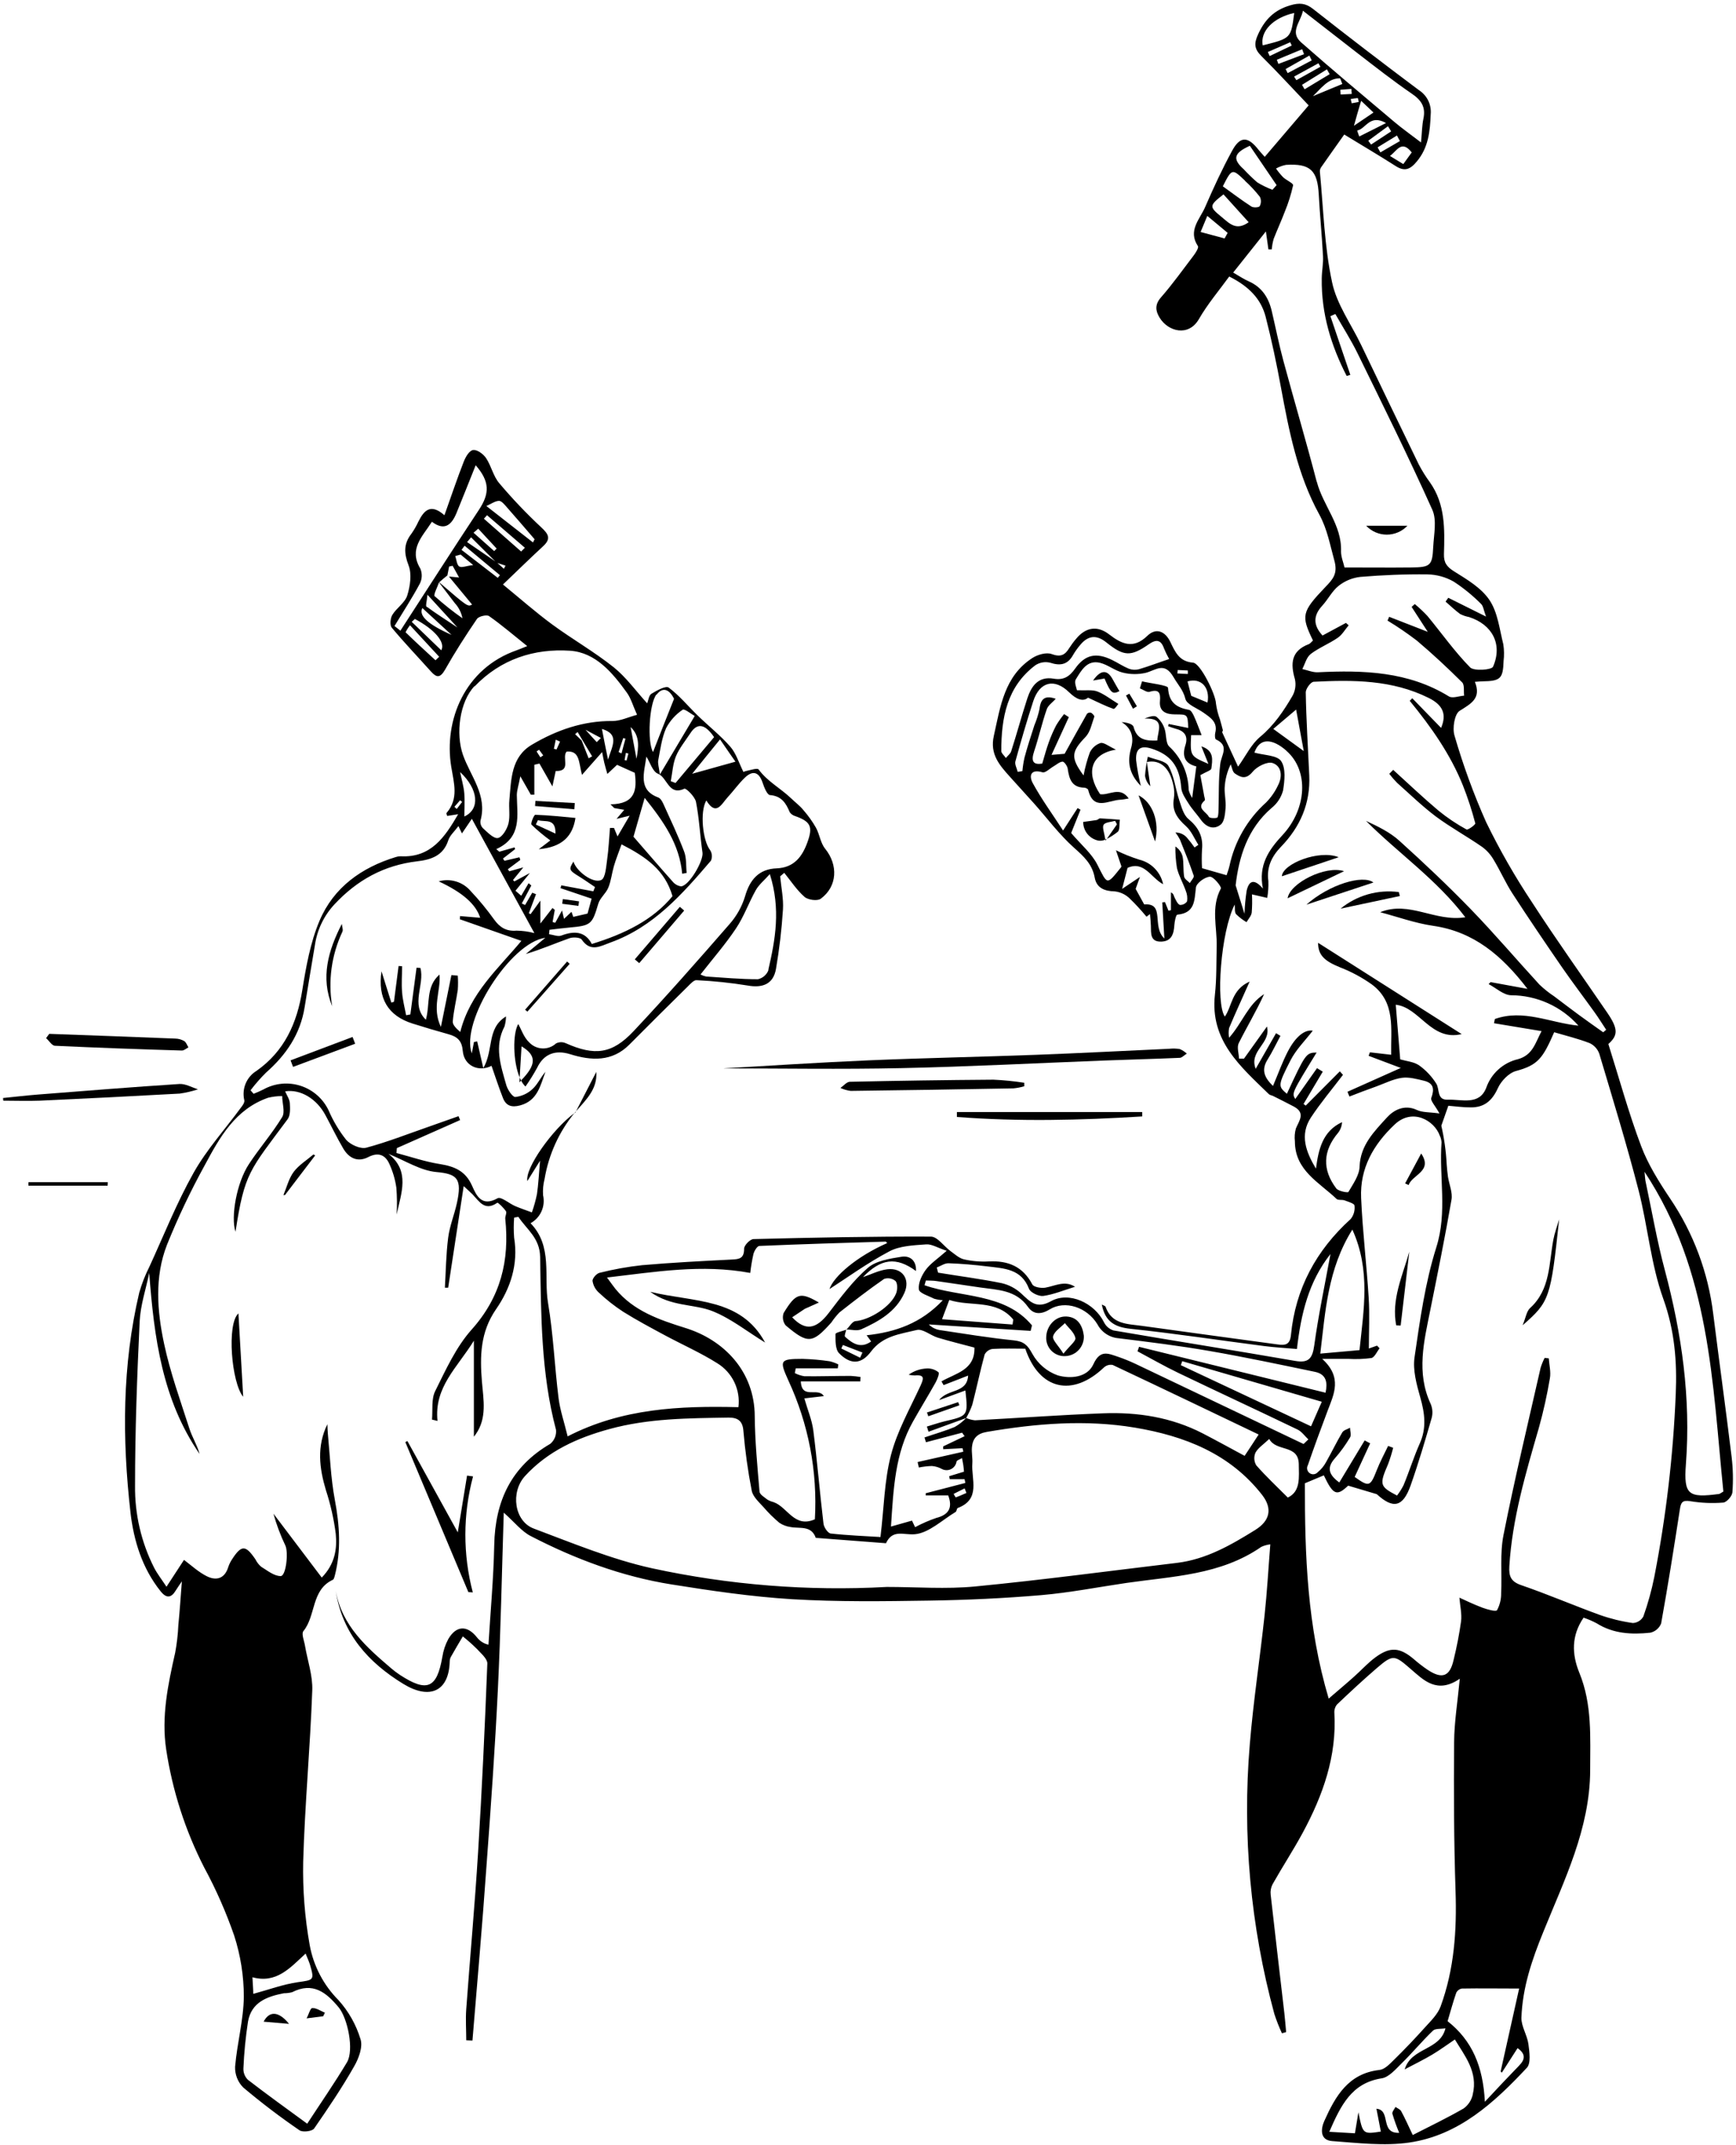 <svg width="336" height="415" viewBox="0 0 336 415" fill="none" xmlns="http://www.w3.org/2000/svg">
<path d="M100.539 209.412L100.864 209.073C100.769 208.89 100.681 208.707 100.593 208.504C100.58 208.822 100.559 209.093 100.539 209.412Z" fill="black"/>
<path d="M335.154 281.909C334.029 272.663 332.748 263.437 331.589 254.198C330.616 246.211 327.758 238.569 323.251 231.903C321.102 228.69 318.981 225.321 317.632 221.735C315.225 215.35 313.415 208.741 311.294 202.003C313.171 200.335 313.232 199.095 311.09 195.956C306.237 188.852 301.221 181.85 296.55 174.631C293.229 169.639 290.246 164.431 287.623 159.04C285.213 153.619 283.174 148.041 281.522 142.344C281.074 140.914 281.522 138.155 282.505 137.538C284.749 136.128 286.741 135.118 285.46 131.925C286.213 131.878 286.579 131.83 286.952 131.83C290.429 131.769 290.904 131.315 291.019 127.865C291.144 126.803 291.125 125.729 290.965 124.672C290.232 121.757 289.893 118.51 288.3 116.124C286.708 113.738 283.949 112.131 281.454 110.566C280.017 109.671 279.42 108.857 279.475 107.176C279.617 102.377 279.746 97.551 276.763 93.334C275.95 92.225 275.223 91.056 274.587 89.837C270.852 82.17 267.171 74.476 263.47 66.789C261.525 62.722 258.725 58.892 257.824 54.628C256.326 47.667 256.143 40.407 255.465 33.255C255.438 32.952 255.515 32.649 255.682 32.394C257.193 30.225 258.732 28.07 260.176 26.029C263.667 28.165 266.955 30.096 270.134 32.13C271.849 33.228 272.92 32.808 274.201 31.269C276.485 28.558 276.777 25.426 276.912 22.091C276.993 21.191 276.828 20.286 276.434 19.473C276.04 18.66 275.432 17.969 274.675 17.475C267.743 12.296 260.888 7.04 254.109 1.707C252.692 0.603 251.492 0.501 249.723 1.03C246.68 1.931 244.89 3.68 243.555 6.527C242.68 8.384 242.728 9.449 244.144 10.852C247.222 13.902 250.144 17.095 253.289 20.389L244.788 30.347C244.192 29.669 243.867 29.351 243.589 28.991C241.555 26.368 240.037 26.28 238.477 29.168C236.546 32.699 234.858 36.373 233.251 40.068C232.234 42.427 229.862 44.603 231.855 47.619C232.051 47.911 231.448 48.88 231.048 49.409C228.981 52.12 226.981 54.94 224.703 57.543C223.476 58.94 223.646 60.166 224.439 61.461C226.086 64.173 230.045 65.203 232.038 61.753C233.746 58.79 236.003 56.14 237.915 53.503C241.724 55.408 244.083 57.848 244.971 61.319C246.124 65.806 247.08 70.362 247.92 74.924C249.486 83.404 251.133 91.87 255.329 99.516C256.909 102.397 257.41 105.407 258.258 108.444C258.969 110.979 257.993 112.057 256.549 113.555C251.906 118.409 251.804 119.134 254.123 123.926C253.851 124.164 253.614 124.523 253.282 124.645C249.893 125.953 249.744 128.387 250.632 131.424C250.874 132.527 250.7 133.681 250.144 134.664C248.442 137.572 246.585 140.337 243.894 142.574C242.172 144.005 241.128 146.248 239.63 148.336C238.606 146.14 237.596 143.93 236.559 141.707C236.512 141.605 236.708 141.408 236.681 141.28C236.512 140.568 236.302 139.87 236.112 139.165C235.742 138.178 235.485 137.152 235.346 136.108C235.305 134.399 232.343 128.319 230.899 128.21C228.188 127.994 227.442 126.109 226.506 124.184C225.496 122.11 223.748 121.411 222.08 123.011C219.369 125.648 217.118 124.638 214.664 122.74C212.393 120.991 210.143 121.35 208.285 123.594C207.791 124.172 207.338 124.783 206.93 125.424C206.096 126.78 205.242 127.173 203.54 126.55C202.517 126.17 200.829 126.658 199.812 127.316C194.389 130.82 193.623 136.697 192.356 142.371C191.549 145.937 193.461 148.058 195.487 150.316C197.04 152.037 198.606 153.746 200.151 155.474C202.7 158.341 205.018 161.466 207.865 164.015C209.756 165.703 211.397 167.181 211.878 169.804C212.251 171.838 213.796 172.427 215.796 172.475C216.83 172.601 217.797 173.049 218.562 173.756C219.743 174.896 220.859 176.103 221.904 177.369L222.582 176.861C222.643 177.62 222.731 178.372 222.751 179.125C222.792 180.589 222.582 182.263 224.785 182.189C226.764 182.114 227.184 180.691 227.293 179.01C227.34 178.291 227.605 176.976 227.869 176.976C231.306 176.657 231.17 174.231 231.468 171.723C231.57 170.875 233.163 169.689 234.18 169.635C234.858 169.58 236.478 171.58 236.295 171.919C234.329 175.586 235.583 179.376 235.488 183.124C235.407 186.256 235.488 189.394 235.142 192.492C234.166 201.365 240.125 206.382 245.588 211.703C245.785 211.893 246.137 211.927 246.402 212.055C247.757 212.733 249.113 213.411 250.469 214.13C252.713 215.357 251.445 216.841 250.815 218.346C250.589 219.157 250.525 220.005 250.625 220.841C250.625 226.46 255.316 228.758 258.685 231.971C259.003 232.269 259.742 232.08 260.237 232.256C260.915 232.513 262.121 232.852 262.162 233.252C262.221 233.715 262.186 234.184 262.059 234.632C261.932 235.081 261.716 235.499 261.423 235.862C254.746 241.915 250.733 249.324 249.859 258.313C249.669 260.279 248.666 260.313 247.283 260.13C238.525 258.946 229.769 257.748 221.016 256.537C218.243 256.15 215.173 256.272 213.979 252.836C213.918 252.666 213.586 252.598 213.254 252.409C213.891 255.703 215.742 256.781 218.819 257.106C227.455 258.015 236.051 259.33 244.666 260.441C246.741 260.712 248.842 260.821 251.018 261.011C251.811 254.158 253.289 247.982 257.512 242.634C256.414 248.66 255.173 254.456 254.373 260.306C254.021 262.834 253.309 263.763 250.706 263.322C238.979 261.289 227.239 259.438 215.518 257.425C215.116 257.296 214.744 257.088 214.425 256.812C214.106 256.536 213.846 256.198 213.661 255.818C211.817 252.11 206.943 249.826 203.439 251.751C200.592 253.351 199.372 251.846 197.643 250.26C196.581 249.285 195.285 248.6 193.881 248.274C189.814 247.447 185.672 246.918 181.564 246.24C181.476 245.908 181.395 245.562 181.313 245.244C182.079 244.952 182.845 244.396 183.598 244.423C186.113 244.512 188.621 244.728 191.115 245.033C194.321 245.427 197.677 245.474 199.155 249.351C199.439 250.097 201.053 250.863 201.927 250.748C203.961 250.456 205.913 249.636 208.069 248.972C206.082 247.691 204.225 248.809 202.313 249.148C201.507 249.284 200.083 249.04 199.805 248.518C197.968 245.033 195.108 243.881 191.366 244.071C189.762 244.159 188.154 244.024 186.587 243.671C185.638 243.454 184.797 242.668 183.957 242.058C182.676 241.115 181.435 239.272 180.174 239.265C168.732 239.217 157.29 239.455 145.854 239.746C145.176 239.746 144.01 240.973 144.024 241.603C144.024 243.515 143.088 243.637 141.618 243.705C135.829 243.996 130.04 244.295 124.264 244.796C121.49 245.099 118.741 245.593 116.035 246.274C115.472 246.403 114.679 247.311 114.679 247.806C114.799 248.67 115.216 249.466 115.859 250.056C117.325 251.443 118.913 252.695 120.604 253.798C123.22 255.439 125.959 256.889 128.684 258.36C132.073 260.177 135.625 261.75 138.852 263.783C140.271 264.66 141.409 265.926 142.13 267.43C142.851 268.935 143.125 270.614 142.919 272.27C131.538 271.992 120.421 272.494 109.866 277.917C109.188 275.11 108.402 272.853 108.111 270.542C107.345 264.441 107.101 258.204 106.077 252.131C105.196 246.959 107.033 241.156 102.688 236.675C103.627 236.158 104.371 235.349 104.808 234.37C105.245 233.391 105.35 232.297 105.108 231.253C105.04 230.19 105.14 229.124 105.406 228.094C106.187 223.43 108.168 219.05 111.154 215.384C106.857 218.59 101.583 226.047 102.071 228.514L104.525 224.582C104.288 227.294 104.206 229.171 103.928 231.049C103.681 232.247 103.353 233.427 102.945 234.581C101.861 234.174 100.763 233.815 99.705 233.361C98.539 232.859 96.994 231.49 96.316 231.842C93.238 233.578 92.215 231.347 91.367 229.429C90.113 226.575 87.978 225.68 85.111 225.226C82.243 224.772 79.518 223.823 76.732 223.091L76.814 222.142L89.056 216.719L88.744 215.967C86.826 216.645 84.914 217.322 82.989 218C78.969 219.397 74.99 220.969 70.889 222.067C69.764 222.359 67.839 221.491 66.998 220.535C65.623 218.802 64.483 216.894 63.609 214.862C63.079 213.737 62.323 212.732 61.388 211.911C60.454 211.09 59.361 210.47 58.177 210.088C56.993 209.707 55.743 209.573 54.505 209.694C53.267 209.816 52.068 210.19 50.98 210.795C50.362 211.106 49.729 211.387 49.082 211.635L48.492 210.957C49.401 209.761 50.391 208.628 51.455 207.568C55.359 204.138 58.132 200.111 58.965 194.858C59.603 190.872 60.274 186.886 60.945 182.9C61.365 179.955 62.673 177.207 64.694 175.024C69.1 170.279 74.319 167.411 80.752 166.652C83.416 166.34 85.802 165.588 86.765 162.585C87.063 161.643 87.951 160.89 88.731 159.833C89.002 160.416 89.185 160.795 89.408 161.256L91.327 158.43L103.427 180.542C102.298 180.241 101.137 180.082 99.969 180.067C97.983 180.23 96.736 179.443 95.618 177.891C94.242 175.971 92.738 174.146 91.117 172.427C90.374 171.547 89.394 170.899 88.292 170.562C87.191 170.225 86.015 170.214 84.907 170.529C89.591 172.705 92.12 174.99 92.94 177.579L89.036 177.247C89.036 177.45 89.036 177.661 89.002 177.864L100.912 182.046C96.506 187.361 90.961 192.14 89.083 199.671C88.344 199.027 87.578 198.315 87.632 197.637C87.795 195.604 88.31 193.57 88.602 191.536C88.666 190.616 88.666 189.692 88.602 188.771L87.368 188.669L85.334 198.695C83.545 194.966 85.334 191.787 85.07 188.567C82.359 190.906 83.274 194.282 82.426 197.305C79.396 194.37 82.237 190.526 81.369 187.286L80.623 187.239L79.424 196.282L78.603 196.437C78.332 194.953 77.925 193.475 77.824 191.97C77.681 190.31 77.824 188.628 77.824 186.954L77.146 186.907L76.251 193.834L75.743 193.99C75.133 192.052 74.529 190.12 73.838 187.93C73.065 193.19 75.126 196.553 79.85 198.044C82.173 198.776 84.51 199.47 86.86 200.125C88.547 200.593 89.415 201.406 89.571 203.358C89.815 206.212 92.649 207.5 95.136 206.226C95.862 208.3 96.54 210.401 97.346 212.449C97.943 213.967 99.02 214.319 100.668 213.879C104.057 212.971 104.572 210.022 105.575 207.385C104.654 208.429 104.071 209.785 103.081 210.7C102.165 211.566 100.992 212.111 99.739 212.252C99.183 212.252 98.248 210.856 97.99 209.947C96.933 206.219 95.611 202.491 97.644 198.613C97.83 197.981 97.928 197.327 97.936 196.668C94.167 198.946 95.584 203.169 93.543 206.66C93.028 204.409 92.689 202.952 92.357 201.494L91.734 201.616C91.598 202.342 91.456 203.06 91.313 203.819C89.083 197.651 98.77 182.372 105.548 181.45L101.766 184.588C104.762 183.687 107.46 182.514 110.226 181.531C110.903 181.287 112.259 181.355 112.591 181.796C114.3 184.304 116.218 183.056 118.15 182.365C126.494 179.369 132.087 172.97 137.605 166.523C137.746 166.197 137.806 165.841 137.777 165.486C137.749 165.132 137.634 164.789 137.442 164.49C136.025 162.693 135.408 157.081 136.71 154.878C138.621 158.003 139.645 155.555 140.831 154.268C142.017 152.98 142.946 151.644 144.146 150.485C145.732 148.953 146.925 149.394 147.61 151.468C147.901 152.349 148.484 153.793 149.02 153.834C151.243 154.01 152.118 155.372 152.843 157.135C153.096 157.508 153.473 157.78 153.907 157.901C156.883 158.958 157.371 159.934 156.293 162.917C155.283 165.744 153.69 167.886 150.301 168.015C146.912 168.143 145.122 170.184 144.2 173.438C143.6 175.401 142.59 177.214 141.238 178.759C135.137 185.768 128.989 192.75 122.624 199.522C118.441 203.975 115.079 204.328 109.473 201.833C109.18 201.705 108.862 201.644 108.542 201.653C108.222 201.662 107.908 201.742 107.623 201.887C106.903 202.547 105.952 202.896 104.976 202.856C104.001 202.817 103.081 202.393 102.417 201.677C101.373 200.701 100.871 199.122 100.308 198.132C99.21 199.983 99.278 205.372 100.58 208.483C100.715 206.266 100.824 204.477 100.946 202.457C103.874 204.213 103.847 205.989 100.851 209.052C101.065 209.49 101.354 209.887 101.705 210.225C102.527 209.061 103.28 207.85 103.962 206.599C105.25 203.887 107.521 203.087 110.361 203.975C114.428 205.243 118.496 205.487 121.851 202.077C125.615 198.29 129.402 194.524 133.212 190.777C133.68 190.316 134.303 189.611 134.819 189.652C138.123 189.811 141.416 190.155 144.681 190.682C147.61 191.218 149.677 190.398 150.186 187.49C150.843 183.675 151.296 179.829 151.541 175.966C151.67 173.851 151.196 171.695 150.999 169.56L151.792 168.882C153.073 170.462 154.205 172.211 155.71 173.532C156.388 174.129 158.198 174.373 158.849 173.898C162.103 171.506 162.238 167.344 159.703 164.212C158.801 163.1 158.632 161.426 157.927 160.145C157.234 158.938 156.424 157.802 155.507 156.755C154.829 155.908 153.894 155.223 153.094 154.444C151.06 152.505 148.532 151.204 146.83 148.879C146.6 148.56 145.292 148.994 144.498 149.156C144.287 149.199 144.083 149.267 143.888 149.36C142.987 147.55 142.465 145.754 141.353 144.479C139.448 142.303 137.137 140.48 135.056 138.46C133.171 136.636 131.497 134.569 129.423 133.037C128.88 132.63 127.111 133.599 126.081 134.237C125.579 134.542 125.491 135.518 125.261 136.087C123.078 133.694 121.193 131.044 118.78 129.105C115.011 126.102 110.775 123.682 106.884 120.828C103.657 118.456 100.647 115.792 97.346 113.094C100.058 110.498 102.566 108.051 105.128 105.678C106.721 104.207 106.138 103.326 104.748 102.025C101.87 99.339 99.154 96.484 96.614 93.477C95.469 92.121 95.082 90.148 94.079 88.637C93.557 87.857 92.377 86.99 91.598 87.071C90.818 87.152 90.12 88.427 89.775 89.281C88.48 92.595 87.341 95.971 86.019 99.693C83.308 97.307 82.047 98.811 80.983 100.913C80.604 101.739 80.15 102.529 79.627 103.272C78.095 105.238 78.183 107.061 79.085 109.413C79.728 111.094 79.39 113.406 78.82 115.223C78.373 116.633 76.753 117.629 75.933 118.978C75.546 119.615 75.424 120.964 75.831 121.452C78.257 124.367 80.888 127.106 83.416 129.932C84.528 131.173 85.206 131.179 86.128 129.593C88.046 126.204 90.134 122.95 92.317 119.751C92.669 119.242 94.208 118.883 94.662 119.208C97.123 120.937 99.407 122.903 102.044 125.011C101.068 125.397 100.532 125.628 100.01 125.818C89.951 129.315 85.877 139.375 87.334 148.336C87.856 151.57 88.826 154.512 86.419 157.311C86.365 157.372 86.473 157.582 86.548 157.874L88.676 157.542C86.127 161.921 83.436 165.995 77.539 165.676C77.233 165.673 76.928 165.721 76.638 165.818C69.947 167.852 64.572 171.716 61.846 178.149C60.064 182.358 59.237 187.049 58.505 191.604C57.481 197.997 55.054 203.386 49.652 207.195C48.706 207.772 47.968 208.634 47.543 209.657C47.118 210.68 47.028 211.812 47.286 212.889C47.374 213.309 46.954 213.913 46.608 214.34C43.544 218.515 40.006 222.42 37.484 226.894C34.217 232.703 31.729 238.953 28.943 245.033C28.118 246.658 27.45 248.358 26.95 250.111C23.635 264.176 23.635 278.412 25.255 292.647C25.879 298.07 27.506 303.404 31.065 307.865C32.21 309.309 33.139 309.22 34.054 307.682C34.312 307.255 34.603 306.855 35.2 305.967C34.956 309.166 34.779 311.783 34.522 314.393C34.442 316.189 34.238 317.979 33.912 319.748C32.508 325.943 31.2 332.173 32.17 338.531C33.377 346.481 35.861 354.183 39.524 361.341C41.813 365.567 43.753 369.972 45.327 374.512C46.56 378.325 47.189 382.307 47.191 386.314C47.144 390.835 45.889 395.336 45.503 399.871C45.475 400.613 45.6 401.352 45.869 402.043C46.139 402.735 46.547 403.364 47.069 403.891C50.561 406.835 54.199 409.602 57.969 412.181C58.579 412.601 60.409 412.385 60.796 411.842C63.507 407.924 66.219 403.918 68.564 399.776C69.439 398.258 70.259 396.034 69.778 394.557C68.928 391.752 67.469 389.169 65.507 386.992C62.618 384.089 60.677 380.378 59.942 376.349C58.991 371.026 58.569 365.622 58.681 360.216C58.999 349.153 60.037 338.118 60.437 327.062C60.545 324.194 59.515 321.286 59.026 318.399C58.871 317.45 58.301 316.108 58.721 315.599C61.175 312.596 60.206 307.627 64.416 305.668C64.626 305.574 64.721 305.153 64.802 304.862C66.056 299.968 65.737 295.121 64.802 290.172C64.016 285.949 63.86 281.604 63.446 277.293C63.385 276.724 63.392 276.141 63.365 275.564C61.27 279.855 61.806 284.065 63.08 288.329C63.981 291.077 64.619 293.905 64.985 296.775C65.27 299.676 64.829 302.625 62.273 305.235L52.926 292.877C53.508 294.988 54.278 297.043 55.224 299.019C55.861 300.34 55.373 304.963 54.315 304.95C53.041 304.95 51.746 303.872 50.533 303.133C50.074 302.731 49.699 302.243 49.428 301.696C47.503 298.876 46.717 298.89 44.839 301.818C44.553 302.269 44.325 302.754 44.161 303.262C43.449 305.499 41.809 305.879 40.006 304.97C38.426 304.177 37.098 302.937 35.613 301.818C34.583 303.411 33.525 305.024 32.224 307.011C31.282 305.58 30.434 304.509 29.824 303.323C27.337 298.407 26.072 292.963 26.137 287.454C26.137 276.859 26.53 266.264 27.031 255.69C27.18 252.537 28.238 249.433 28.882 246.308C29.824 258.801 31.397 270.833 38.63 281.326C38.175 279.625 37.193 278.086 36.657 276.412C34.908 270.989 32.949 265.566 31.763 260.008C30.407 253.663 29.885 247.067 32.319 240.851C34.44 235.593 36.873 230.466 39.606 225.497C42.514 220.075 45.537 214.611 51.902 212.394C52.791 212.184 53.7 212.075 54.614 212.069C54.614 213.425 55.217 215.167 54.614 216.136C52.688 219.309 50.208 222.135 48.174 225.247C45.801 228.853 44.636 235.415 45.578 238.336C47.34 226.874 48.289 226.501 55.671 216.55C56.22 215.804 56.159 214.475 56.098 213.438C56.044 212.679 55.522 211.947 55.19 211.161C58.159 210.7 61.291 212.591 62.992 215.777C64.151 217.919 65.202 220.122 66.436 222.223C67.54 224.108 69.255 224.935 71.296 223.871C73.14 222.922 74.489 223.396 75.288 225.05C75.998 226.551 76.478 228.151 76.712 229.795C76.852 231.525 76.87 233.262 76.766 234.994C77.654 230.853 79.424 226.562 75.18 223.254C78.495 224.609 81.403 226.494 84.453 226.772C88.473 227.138 89.49 228.006 88.419 232.839C87.924 235.062 87.029 237.224 86.744 239.468C86.331 242.668 86.297 245.921 86.107 249.155H86.744C87.727 242.722 88.703 236.275 89.747 229.497C90.54 230.242 91.042 230.663 91.503 231.137C92.784 232.493 93.848 234.398 96.248 232.717C96.384 232.622 97.489 233.693 97.929 234.364C98.139 234.676 97.739 235.333 97.794 235.821C98.641 243.888 96.919 250.965 91.279 257.262C88.256 260.651 86.284 265.03 84.23 269.159C83.457 270.711 83.782 272.819 83.613 274.67L84.677 274.927C83.999 268.386 88.493 264.637 91.72 259.404V277.964C91.618 278.093 91.862 277.829 92.066 277.53C94.289 274.371 93.57 270.84 93.279 267.362C92.872 262.421 92.947 257.771 95.99 253.344C98.79 249.311 100.356 244.627 99.509 239.475C99.407 238.182 99.407 236.884 99.509 235.591L100.329 235.442C101.949 237.896 104.484 239.509 104.545 243.23C104.735 254.429 104.694 265.674 107.616 276.649C107.668 277.158 107.594 277.671 107.4 278.144C107.206 278.617 106.898 279.035 106.504 279.361C98.953 283.76 95.828 290.43 95.658 298.951C95.523 305.384 94.933 311.83 94.54 318.229C93.66 318.03 92.877 317.532 92.323 316.819C90.439 314.433 88.31 314.487 86.772 317.124C86.193 318.198 85.803 319.363 85.619 320.568C84.562 326.669 82.677 327.496 77.437 324.093C76.863 323.717 76.313 323.305 75.79 322.859C70.957 318.738 66.192 314.569 64.985 307.844C66.266 316.094 71.296 321.68 78.075 325.821C83.165 328.926 86.887 327.279 87.043 321.476C87.042 321.169 87.117 320.867 87.26 320.595C88.012 319.239 88.798 317.945 89.578 316.623C90.526 317.374 91.431 318.177 92.289 319.029C93.076 319.89 94.323 320.934 94.323 321.849C93.848 334.051 93.286 346.218 92.533 358.386C91.91 368.506 90.981 378.6 90.242 388.714C90.093 390.747 90.242 392.781 90.242 394.767L91.442 394.821C92.364 383.582 93.367 372.35 94.153 361.111C94.994 349.702 95.814 338.287 96.363 326.865C96.912 315.626 97.129 304.374 97.502 292.674C99.631 294.572 100.952 296.287 102.688 297.188C111.303 301.649 120.36 305.031 129.958 306.563C137.699 307.797 145.495 308.949 153.311 309.424C162.123 309.953 170.996 309.831 179.829 309.695C187.055 309.586 194.288 309.254 201.52 308.637C207.045 308.163 212.515 307.085 218.013 306.278C226.988 304.977 236.254 304.76 244.124 299.296C244.676 299.044 245.264 298.88 245.866 298.808C245.487 303.553 245.236 308.102 244.748 312.61C243.853 320.92 242.579 329.19 241.894 337.514C240.427 355.034 242.033 372.675 246.639 389.642C247.055 390.927 247.549 392.186 248.117 393.411L248.93 393.181C248.815 391.94 248.72 390.7 248.578 389.466C247.696 381.833 246.788 374.207 245.934 366.574C245.855 365.889 245.983 365.195 246.3 364.582C248.212 361.192 250.327 357.972 252.164 354.57C256.048 347.364 258.752 339.812 258.264 331.427C258.22 330.831 258.407 330.241 258.786 329.78C261.328 327.367 263.891 324.981 266.548 322.696C269.632 320.046 269.937 320.242 273.008 322.9C275.536 325.082 278.133 327.835 282.539 324.811C282.118 329.272 281.474 333.169 281.441 337.074C281.366 346.679 281.4 356.291 281.718 365.89C281.976 373.529 281.468 381.006 278.831 388.205C278.275 389.73 276.933 391.025 275.801 392.272C273.844 394.455 271.81 396.581 269.7 398.651C268.927 399.41 267.971 400.407 266.988 400.508C260.955 401.186 258.461 405.606 256.332 410.344C255.655 411.822 255.377 414.093 257.851 414.269C262.826 414.628 267.931 415.265 272.798 414.547C282.342 413.144 289.209 406.833 295.52 400.088C296.34 399.214 296.021 397.038 295.825 395.519C295.594 393.784 294.435 392.096 294.469 390.415C294.666 384.592 296.503 379.19 298.712 373.78C302.78 363.721 307.715 353.871 307.776 342.565C307.776 336.145 308.189 329.773 305.674 323.645C304.203 320.046 304.129 316.44 306.501 312.996C307.37 313.288 308.213 313.651 309.023 314.081C312.249 316.114 315.801 316.291 319.421 315.904C319.888 315.799 320.322 315.581 320.685 315.271C321.049 314.96 321.332 314.566 321.509 314.121C322.831 306.773 324.004 299.405 325.136 292.03C325.339 290.708 325.61 290.206 327.169 290.464C329.27 290.809 331.405 290.898 333.528 290.728C334.205 290.674 335.243 289.474 335.304 288.742C335.476 286.465 335.426 284.177 335.154 281.909V281.909ZM148.742 187.686C148.576 188.128 148.303 188.521 147.948 188.832C147.594 189.143 147.168 189.362 146.708 189.469C143.319 189.469 139.991 189.164 136.642 188.94C136.274 188.851 135.917 188.721 135.578 188.554C137.95 185.51 140.404 182.711 142.451 179.64C143.99 177.342 144.925 174.651 146.288 172.224C146.864 171.194 147.854 170.394 148.999 169.126C151.141 175.878 150.064 181.789 148.708 187.652L148.742 187.686ZM97.522 110.05L96.275 108.932L97.834 109.44C97.739 109.644 97.638 109.854 97.522 110.05ZM100.864 106.709L93.659 100.364L94.262 99.686L101.59 105.983L100.864 106.709ZM95.651 106.627L91.652 103.075C91.957 102.818 92.262 102.56 92.561 102.296L96.126 106.139L95.651 106.627ZM95.862 108.627L90.405 104.885L91.178 103.963L95.862 108.627ZM98.044 98.079C99.875 100.147 101.664 102.248 103.467 104.336C103.366 104.539 103.264 104.75 103.155 104.953L94.133 97.903C95.103 97.483 95.828 96.927 96.58 96.913C97.055 96.9 97.624 97.605 98.051 98.079H98.044ZM76.353 121.127C78.108 118.232 79.817 115.629 81.274 112.891C81.493 112.444 81.613 111.956 81.626 111.458C81.639 110.961 81.544 110.467 81.349 110.01C79.051 106.2 81.796 103.801 83.592 100.954C86.053 102.797 87.395 101.55 88.337 99.306C89.598 96.229 90.818 93.138 92.066 90.02C94.777 93.131 94.818 95.442 92.703 98.635C87.626 106.302 82.67 114.057 77.498 122.028L76.353 121.127ZM84.29 127.756C82.345 125.96 80.386 124.177 78.495 122.333C78.735 121.853 79.023 121.399 79.356 120.978L85.002 127.078L84.29 127.756ZM85.402 125.818L79.688 120.313L80.298 119.764C84.04 121.73 86.25 124.252 85.423 125.784L85.402 125.818ZM81.742 117.643L87.395 122.842C82.684 120.74 80.996 119.086 81.762 117.609L81.742 117.643ZM82.569 117.432C82.325 117.256 82.623 116.327 82.731 115.067C84.962 117.507 86.67 119.378 88.541 121.411C86.473 120.022 84.474 118.781 82.609 117.398L82.569 117.432ZM84.141 115.399C83.83 115.107 84.657 113.636 84.968 112.687L88.019 116.687C88.779 117.506 89.294 118.524 89.503 119.622C87.64 118.315 85.856 116.898 84.162 115.378L84.141 115.399ZM84.989 112.687C85.511 112.213 86.046 111.752 86.588 111.332C86.704 110.755 86.812 110.179 86.927 109.61L87.605 109.474L88.859 111.738L86.894 111.555L91.374 116.978C90.52 117.412 90.513 117.412 85.009 112.667L84.989 112.687ZM88.893 109.623C88.398 109.271 88.358 108.268 88.114 107.59L89.151 107.298L91.591 109.332C90.29 109.474 89.341 109.908 88.914 109.603L88.893 109.623ZM96.35 111.813L89.327 106.39L89.924 105.59L96.763 111.291C96.621 111.447 96.485 111.623 96.343 111.793L96.35 111.813ZM89.869 157.982C89.869 156.532 89.985 155.04 89.869 153.576C89.754 152.112 89.327 150.763 89.049 149.38C92.601 152.688 92.967 156.572 89.869 157.982ZM104.593 178.664V174.251L102.695 176.874L102.356 176.705C102.817 175.478 103.278 174.244 103.745 173.017L103.02 172.726L101.63 175.105L100.993 174.814L102.837 171.329L102.308 170.889L100.885 173.315L99.766 172.346L102.559 168.916L99.556 170.543L99.292 170.272C99.841 169.594 100.383 168.916 101.285 167.825L98.573 168.584L98.288 168.191L100.702 166.388L100.539 165.873L97.644 166.55L97.346 166.123L99.685 164.307L99.603 163.954L96.641 164.795L96.052 164.293C101.081 162.015 100.078 157.792 100.031 153.854C100.031 152.919 100.376 151.983 100.708 150.2C101.657 151.868 102.2 152.817 102.742 153.766H103.42V147.97L104.41 147.74C105.121 149.001 105.84 150.261 106.918 152.153C107.229 150.675 107.406 149.855 107.555 149.184C110.7 149.251 108.653 146.581 109.67 145.421C112.225 145.218 111.988 147.421 112.639 149.929C114.103 148.268 115.201 147.021 116.537 145.516C116.679 146.228 116.794 146.872 116.95 147.55C117.106 148.228 117.35 149.014 117.553 149.746L119.431 147.984L122.861 149.529C123.302 152.756 123.037 155.569 118.157 155.63L118.889 156.349L120.821 156.694L119.329 158.443L121.865 157.826C121.112 159.107 120.339 160.443 119.519 161.839C119.309 161.331 119.079 160.761 118.841 160.199H118.062C117.885 162.232 117.804 164.266 117.513 166.3C117.309 167.696 117.201 169.872 116.374 170.265C114.754 171.024 111.486 168.503 110.998 166.7C110.043 168.225 110.124 168.381 112.103 169.601C113.147 170.245 114.137 170.957 115.16 171.634C115.045 171.912 114.944 172.183 114.835 172.455L108.639 171.302L108.484 171.845L114.503 173.878L113.717 176.766L110.958 177.403C110.998 177.505 110.836 177.064 110.612 176.427L109.161 177.783C109.053 177.322 108.951 176.908 108.782 176.163C108.246 177.139 107.853 177.844 107.46 178.549L106.952 178.393C107.094 177.613 107.229 176.827 107.379 176.047L106.931 175.688C106.294 176.501 105.657 177.335 104.593 178.684V178.664ZM103.854 145.394L104.335 145.062C104.606 145.428 104.877 145.787 105.142 146.153L104.586 146.533L103.854 145.394ZM107.202 144.886C107.318 144.296 107.44 143.706 107.568 143.123L108.395 143.496L107.718 145.008L107.202 144.886ZM114.605 146.343L113.927 146.723L112.571 143.266L111.31 142.052L111.798 141.639L112.693 143.144L114.605 146.343ZM113.351 141.212L116.299 142.785L115.499 143.591C114.923 142.981 114.347 142.337 113.351 141.232V141.212ZM116.503 141.036C119.946 142.08 118.536 144.228 117.682 146.974C117.181 144.56 116.848 142.866 116.503 141.036ZM120.312 145.781L119.729 145.516L120.624 142.805L121.058 142.927C120.787 143.842 120.57 144.805 120.292 145.781H120.312ZM121.153 145.693L121.627 145.794C121.505 146.255 121.39 146.716 121.275 147.15L120.882 147.069C120.956 146.608 121.044 146.14 121.132 145.672L121.153 145.693ZM114.557 182.67C113.283 180.216 111.202 180.047 108.653 181.016C107.975 181.274 107.074 180.86 106.267 180.758L106.348 179.904C107.623 179.755 108.89 179.579 110.165 179.47C114.428 179.091 114.611 178.854 115.798 174.854C116.13 173.729 117.282 172.868 117.736 171.75C118.272 170.455 118.414 169.004 118.801 167.649C119.187 166.293 119.79 164.815 120.299 163.371C125.044 165.805 128.677 168.313 130.162 173.397C126.393 178 120.875 180.704 114.537 182.65L114.557 182.67ZM142.35 147.374L133.971 149.712C135.829 147.421 137.361 145.496 139.36 143.062C140.668 144.954 141.584 146.309 142.329 147.353L142.35 147.374ZM138.208 142.629L130.751 151.495L129.829 151.149C130.141 149.536 130.216 147.821 130.826 146.33C131.436 144.838 132.636 143.354 133.598 141.897C134.947 139.788 136.445 140.059 138.194 142.595L138.208 142.629ZM134.446 138.561L127.721 149.848C127.545 148.451 127.281 147.733 127.403 147.089C127.803 145.001 128.081 142.818 128.914 140.907C129.669 139.456 130.779 138.22 132.141 137.314C132.487 137.09 133.829 138.189 134.425 138.507L134.446 138.561ZM127.071 134.413C128.291 132.82 129.565 133.383 130.46 135.213C128.908 139.11 127.606 142.378 126.393 145.503C125.254 143.605 125.633 136.202 127.05 134.359L127.071 134.413ZM125.125 146.425C125.844 147.563 126.332 149.312 127.335 149.699C129.185 150.41 129.368 154.03 132.453 152.607C132.785 152.451 134.486 154.132 134.703 155.135C135.34 158.369 135.49 161.697 135.964 164.971C136.195 166.55 133.395 171.37 131.829 171.499C131.171 171.407 130.574 171.064 130.162 170.543C127.687 167.777 125.274 164.957 122.61 161.893C123.119 160.124 123.871 157.501 124.773 154.383C128.487 158.992 131.511 163.364 132.039 169.059L132.9 168.896C132.751 167.499 132.9 166.001 132.399 164.734C131.212 161.609 129.768 158.579 128.386 155.528C128.175 155.061 127.83 154.451 127.403 154.301C123.397 152.81 124.705 149.509 125.105 146.37L125.125 146.425ZM123.207 146.892C122.82 144.818 122.434 142.751 122.054 140.676C123.905 142.391 123.593 144.635 123.186 146.838L123.207 146.892ZM91.869 132.8C96.926 127.526 103.393 125.452 110.321 125.906C115.289 126.238 118.55 130.163 121.343 134.04C122.115 135.118 122.488 136.494 123.302 138.304C121.607 138.751 120.068 139.51 118.557 139.504C112.856 139.456 107.711 141.273 102.966 144.079C98.898 146.465 98.953 150.797 98.587 154.803C98.444 156.321 98.77 157.921 98.404 159.365C98.132 160.45 97.204 161.988 96.37 162.144C95.536 162.3 94.337 161.026 93.462 160.239C93.278 160.046 93.14 159.813 93.06 159.558C92.98 159.303 92.96 159.033 93.001 158.769C94.357 153.861 91.062 150.187 89.612 146.079C88.161 141.971 88.954 135.775 91.849 132.745L91.869 132.8ZM88.398 156.525L87.951 156.105L89.049 154.844L89.449 155.156L88.398 156.525ZM59.149 377.983C59.569 379.034 59.826 379.576 59.996 380.139C60.884 383.162 60.714 383.094 57.63 383.528C54.77 383.948 51.997 384.978 49.021 385.785C49.021 385.107 48.933 384.036 48.859 382.572C53.461 383.819 56.085 380.837 59.149 377.983ZM54.953 385.663C55.485 385.663 56.016 385.597 56.532 385.467C60.545 383.433 63.128 385.467 65.561 388.415C67.29 390.517 68.571 396.658 67.154 399.031C64.754 403.044 62.077 406.894 59.46 410.907C55.393 407.931 51.645 405.24 47.984 402.413C47.696 402.131 47.469 401.791 47.319 401.417C47.169 401.042 47.097 400.641 47.11 400.237C47.238 397.2 47.535 394.172 47.998 391.167C48.655 387.398 51.678 386.294 54.953 385.663ZM254.109 18.607C255.702 17.108 257.051 15.116 259.383 15.156C259.525 15.522 259.668 15.888 259.803 16.248L254.109 18.607ZM259.478 18.288L259.417 17.373L261.566 17.203C261.566 17.522 261.606 17.881 261.627 18.18L259.478 18.288ZM261.45 19.156C261.898 19.068 262.351 19.007 262.806 18.973C262.887 19.22 262.944 19.474 262.975 19.732L261.62 19.983C261.566 19.698 261.491 19.434 261.423 19.156H261.45ZM263.484 19.542L265.836 21.772L262.054 24.335C262.555 22.504 262.921 21.264 263.436 19.542H263.484ZM262.725 25.243C264.372 24.911 265.111 22.03 268.263 23.806C266.121 24.884 264.609 25.65 263.084 26.409C262.921 26.022 262.799 25.629 262.677 25.243H262.725ZM264.86 27.202L268.642 24.423L269.259 25.419L265.375 27.968C265.158 27.71 264.989 27.453 264.813 27.202H264.86ZM266.636 28.51L270.378 26.219L270.947 27.297L267.171 29.486L266.636 28.51ZM271.605 31.75L269.022 30.171C270.378 29.215 271.252 26.978 273.238 29.493L271.605 31.75ZM252.177 2.074C255.865 4.934 259.24 7.578 262.643 10.208C266.155 12.919 269.612 15.631 273.259 18.132C275.116 19.4 275.97 20.715 275.502 22.959C275.224 24.26 275.224 25.629 275.035 27.561C273.001 26.009 271.367 24.85 269.835 23.555C263.796 18.464 257.722 13.387 251.804 8.174C249.547 6.141 251.777 4.236 252.177 2.074ZM250.496 2.501C249.866 7.415 249.866 7.415 244.395 8.778C243.887 6.059 246.395 3.429 250.496 2.507V2.501ZM245.392 10.059L249.716 8.174C249.811 8.384 249.913 8.595 250.008 8.811L245.744 10.845L245.392 10.059ZM247.127 11.564L252.028 9.53L252.394 10.486L247.432 12.37L247.127 11.564ZM248.828 13.36L253.431 10.75C253.571 11.062 253.72 11.374 253.879 11.686L249.228 14.146L248.828 13.36ZM250.469 14.817L255.18 12.242L255.566 12.919L250.91 15.515L250.469 14.817ZM252.503 17.278L252.001 16.417L256.82 13.421L257.356 14.35L252.503 17.278ZM241.907 28.205L247.086 35.818L246.28 36.719C245.258 36.337 244.275 35.858 243.345 35.289C242.43 34.496 241.559 33.654 240.735 32.767C238.518 30.774 238.762 29.635 241.907 28.205ZM240.965 34.984C242.014 35.937 242.98 36.978 243.853 38.095C243.988 38.377 244.055 38.686 244.048 38.998C244.041 39.31 243.96 39.617 243.812 39.892C243.663 40.156 242.592 40.217 242.199 39.959C240.328 38.746 238.552 37.397 236.674 36.048C238.45 32.577 238.464 32.577 240.986 34.97L240.965 34.984ZM237.02 46.135L232.377 44.887C232.844 43.776 233.149 43.03 233.671 41.776L237.61 45.057L237.02 46.135ZM236.485 42.02C234.004 39.986 233.976 39.824 236.803 37.607L241.677 42.996C239.277 44.731 237.956 43.233 236.485 42.02ZM254.841 93.192C252.808 85.39 250.516 77.662 248.415 69.88C247.541 66.66 246.897 63.373 246.131 60.126C245.521 57.57 244.219 55.55 241.697 54.438C240.674 53.984 239.725 53.334 238.681 52.737L245.012 44.779C245.202 46.135 245.351 47.206 245.5 48.25H246.144C246.204 47.562 246.329 46.881 246.517 46.216C247.195 44.474 247.981 42.773 248.645 41.024C249.34 39.351 249.887 37.62 250.279 35.852C250.354 35.465 248.923 34.862 248.327 34.272C247.833 33.754 247.379 33.199 246.971 32.611C247.575 32.271 248.229 32.031 248.91 31.899C253.614 31.615 255.011 32.957 255.248 37.722C255.465 41.674 255.858 45.62 256.068 49.571C256.143 50.995 255.838 52.439 255.824 53.869C255.722 60.648 257.614 66.83 260.644 72.741L261.355 72.531L257.498 61.176L258.454 60.756C259.891 63.291 261.471 65.752 262.752 68.362C267.673 78.408 272.642 88.433 277.224 98.635C278.126 100.669 277.522 103.38 277.4 105.78C277.224 109.461 276.878 109.752 273.11 109.8C268.92 109.847 264.718 109.8 260.23 109.8C260.02 108.857 259.552 107.766 259.552 106.709C259.756 101.584 256.061 97.835 254.861 93.192H254.841ZM253.641 126.57C255.255 125.336 257.22 124.57 258.908 123.411C259.769 122.828 260.332 121.811 261.03 120.991L260.508 120.523L255.973 122.964C254.184 121.018 254.109 119.161 255.912 117.202C257.044 115.975 257.817 114.348 259.098 113.345C260.304 112.392 261.753 111.796 263.281 111.623C267.599 111.264 271.95 111.081 276.289 111.135C278.064 111.17 279.802 111.648 281.346 112.525C283.261 113.771 285.038 115.219 286.647 116.843C287.101 117.256 287.162 118.097 287.616 119.297L280.315 115.663L279.787 116.402C280.722 117.209 281.61 118.076 282.606 118.802C283.151 119.081 283.733 119.279 284.335 119.391C288.829 120.835 290.87 124.665 288.978 128.997C288.7 129.627 285.277 129.885 284.532 129.126C281.529 126.062 279.027 122.516 276.289 119.195C275.518 118.371 274.697 117.596 273.828 116.877L273.218 117.432C274.167 118.897 275.116 120.368 276.343 122.252L268.873 119.344L268.554 120.076C270.516 121.265 272.413 122.559 274.235 123.953C277.272 126.516 280.18 129.234 282.993 132.027C283.488 132.522 283.264 133.728 283.379 134.603C282.383 134.67 281.129 135.172 280.444 134.752C272.567 129.905 263.904 129.647 255.078 130.075C254.082 130.122 253.045 129.668 252.062 129.451C252.577 128.475 252.862 127.18 253.662 126.57H253.641ZM250.862 137.294C251.425 140.337 251.879 142.798 252.34 145.32L246.442 141.036L250.862 137.294ZM248.971 145.259C253.397 149.129 252.923 156.532 248.218 161.588C245.575 164.429 243.514 167.384 244.436 171.926C242.646 169.838 241.691 170.523 241.284 172.366C241.059 173.837 240.921 175.32 240.87 176.806C240.192 174.644 239.677 172.97 239.155 171.302C239.779 165.845 241.433 160.362 246.11 156.335C247.195 155.473 247.975 154.285 248.334 152.946C248.639 151.068 248.896 148.641 247.961 147.265C247.188 146.12 244.673 146.147 242.782 145.618C243.785 142.764 246.178 142.798 248.991 145.259H248.971ZM233.692 135.925L230.567 134.637C230.35 133.803 230.092 132.82 229.842 131.844C232.506 131.071 234.241 133.071 233.712 135.925H233.692ZM227.916 129.634L229.903 129.729C229.903 129.946 229.903 130.163 229.903 130.407L227.869 130.305C227.916 130.061 227.923 129.851 227.937 129.634H227.916ZM194.687 146.662C194.376 146.201 193.799 145.74 193.799 145.306C193.799 138.914 194.87 132.867 200.409 128.705C200.823 128.434 201.29 128.251 201.779 128.168C202.267 128.085 202.768 128.104 203.249 128.224C205.228 128.868 206.638 128.617 207.689 126.733C208.111 126.011 208.599 125.331 209.146 124.699C210.644 122.937 212.271 122.808 214.108 124.279C217.531 127.031 218.853 127.092 222.392 124.625C223.815 123.642 224.71 123.791 225.3 125.479C225.587 126.176 225.917 126.856 226.289 127.512C224.256 128.19 222.344 128.929 220.406 129.498C219.765 129.661 219.09 129.62 218.474 129.383C217.355 128.922 216.338 128.231 215.24 127.695C212.19 126.204 210.028 126.617 208.075 129.383C206.984 130.929 205.838 131.64 203.927 131.315C200.964 130.813 199.616 132.745 198.829 135.152C197.724 138.541 196.796 141.998 195.697 145.408C195.542 145.848 195.033 146.228 194.687 146.662ZM232.648 167.981C232.581 166.786 232.581 165.589 232.648 164.395C232.912 161.88 231.97 160.09 230.018 158.463C229.062 157.677 228.662 156.098 228.235 154.81C227.496 152.607 227.272 150.16 226.147 148.201C225.564 147.177 223.537 146.98 222.161 146.411C221.895 147.622 221.714 148.849 221.619 150.085C221.724 150.86 222.087 151.576 222.649 152.119C222.432 150.553 222.209 148.987 221.972 147.435C224.608 146.919 226.425 148.587 227.116 152.003C227.296 152.825 227.323 153.673 227.198 154.505C226.778 156.85 227.876 158.348 229.53 159.84C230.58 160.768 231.157 162.232 231.943 163.459L231.204 163.975C230.739 163.307 230.239 162.664 229.706 162.049C229.429 161.74 229.089 161.493 228.709 161.326C228.329 161.159 227.918 161.075 227.503 161.08C227.835 161.503 228.125 161.957 228.371 162.436C229.306 164.747 230.241 167.066 231.041 169.425C231.163 169.777 230.56 170.367 230.289 170.855C229.903 170.448 229.265 170.082 229.191 169.628C228.981 168.36 229.13 167.025 228.899 165.757C228.698 164.944 228.193 164.239 227.489 163.785C227.473 165.19 227.577 166.594 227.801 167.981C228.174 169.479 228.981 170.868 229.496 172.339C229.772 172.991 229.862 173.707 229.753 174.407C229.597 174.632 229.385 174.813 229.138 174.932C228.891 175.05 228.617 175.103 228.343 175.085C227.869 174.868 227.598 174.156 227.313 173.614C227.171 173.336 227.191 172.936 226.635 172.665V176.108L226.154 176.203L225.476 174.536L224.954 174.603C225.076 176.684 225.198 178.759 225.361 181.585C222.839 179.24 225.578 174.685 221.456 174.99C220.839 173.878 220.406 173.085 219.802 171.987L220.636 169.675L217.186 171.987C217.681 170.055 217.959 168.998 218.236 167.92C221.463 166.489 222.744 169.831 225.124 171.085C224.884 169.942 224.326 168.89 223.514 168.051C222.702 167.211 221.669 166.618 220.534 166.34C218.976 165.85 217.457 165.241 215.993 164.517L217.043 167.621C217.043 167.54 217.043 167.71 216.969 167.818C214.142 171.35 214.379 171.207 212.4 167.316C211.302 165.134 209.241 163.439 207.323 161.175C207.763 160.084 208.441 158.375 209.126 156.674L208.57 156.349L205.757 160.694C203.615 157.399 201.561 154.593 199.893 151.529C199.148 150.173 199.399 148.736 201.778 149.428C202.327 149.59 203.181 148.695 203.9 148.289C204.483 147.95 205.066 147.401 205.669 147.367C205.981 147.367 206.577 148.207 206.652 148.723C206.936 150.688 207.411 152.356 209.865 152.403C210.129 152.403 210.543 152.627 210.617 152.824C211.621 156.952 214.529 154.857 216.806 154.735C217.26 154.735 217.708 154.606 218.46 154.491C216.752 152.051 214.678 153.942 212.922 153.664C210.143 149.543 211.065 145.842 215.993 145.049C214.535 144.371 213.654 143.605 213.003 143.761C212.555 143.912 212.142 144.152 211.787 144.465C211.432 144.778 211.143 145.158 210.936 145.584C210.41 147.033 210.004 148.522 209.722 150.038C207.147 146.567 207.364 145.435 210.109 142.581C211.031 141.619 211.315 140.026 211.797 138.683C211.865 138.507 211.458 138.06 211.173 137.904C211.038 137.865 210.895 137.863 210.758 137.896C210.622 137.929 210.496 137.997 210.394 138.094C208.984 140.561 207.614 143.049 206.055 145.848L203.52 146.059C204.693 143.503 205.784 141.131 206.869 138.758L205.954 138.168C205.397 138.854 204.887 139.576 204.428 140.331C203.866 141.412 203.38 142.531 202.971 143.679C202.524 144.92 202.185 146.201 201.724 147.746C200.056 148.011 199.473 147.394 200.158 145.367C201.066 142.656 201.669 139.89 202.598 137.233C202.869 136.433 203.778 135.877 204.333 135.199C202.3 134.521 201.425 135.104 201.195 137.192C200.961 138.264 200.63 139.312 200.205 140.324C199.527 142.412 198.85 144.493 198.287 146.594C198.096 147.455 197.961 148.326 197.88 149.204L196.972 149.339C196.809 148.662 196.369 147.889 196.531 147.306C197.596 143.415 198.728 139.538 199.975 135.701C201.222 131.864 204.103 131.179 206.93 133.952C208.36 135.355 209.641 135.809 210.59 134.989C212.495 135.864 213.979 136.629 215.511 137.158C215.762 137.246 216.359 136.297 216.454 136.196C214.929 135.267 213.742 134.311 212.387 133.789C211.397 133.416 210.183 133.627 208.441 133.552C208.394 133.193 207.852 132.034 208.224 131.444C209.275 129.749 210.38 127.614 212.936 128.251C214.461 128.637 215.796 129.776 217.315 130.142C218.773 130.505 220.296 130.518 221.761 130.183C223.795 129.647 225.388 127.953 227.184 131.098C227.957 132.454 229.001 133.477 229.428 135.22C229.699 136.318 231.672 137.002 232.892 137.863C234.248 138.826 235.732 139.693 235.21 141.802C235.109 142.202 235.142 142.974 235.346 143.069C237.996 144.296 236.39 146.038 236.18 147.814C235.813 150.797 235.942 153.847 235.834 156.864C235.834 157.352 235.766 158.179 235.556 158.219C235.054 158.362 234.092 158.308 233.956 158.023C233.502 157.067 231.428 156.403 233.17 154.871C233.292 154.769 233.129 154.329 233.075 154.044C232.797 152.512 232.512 150.973 232.329 149.977C233.522 149.299 234.404 149.055 234.451 148.709C234.661 147.082 235.054 145.232 232.526 144.411C233.014 145.632 233.394 146.56 233.882 147.801C230.35 146.282 230.35 146.282 230.54 142.242H232.573C232.051 140.92 231.618 139.727 231.096 138.575C230.879 138.1 230.526 137.423 230.14 137.355C227.72 136.907 226.242 135.952 226.073 133.098C226.073 132.589 222.805 132.25 221.043 131.83C220.9 132.278 220.765 132.718 220.623 133.186C221.246 133.423 221.978 133.999 222.473 133.864C224.303 133.288 224.649 134.026 224.507 135.64C224.31 137.762 225.808 138.216 227.435 138.229C229.862 138.229 229.869 138.189 229.984 140.853L226.188 140.08L226.086 140.5C226.543 140.684 227.009 140.844 227.483 140.981C229.198 141.395 230.011 142.378 229.442 144.147C228.764 146.248 229.259 147.733 231.543 148.289C231.285 150.275 231.041 152.132 230.743 154.39C230.442 153.913 230.213 153.395 230.065 152.851C230.038 151.271 229.693 149.714 229.048 148.272C228.404 146.83 227.475 145.533 226.317 144.459C225.571 143.781 225.801 142.08 225.374 140.927C225.075 140.062 224.548 139.294 223.849 138.704C223.409 138.372 222.493 138.643 221.531 139.029C225.646 138.887 224.059 141.395 223.992 143.279C221.836 143.361 220.067 143.191 219.396 140.636C219.246 140.059 217.999 139.768 217.084 139.721C219.118 140.941 219.463 142.818 218.935 144.669C218.148 147.421 218.514 149.712 220.812 152.064C220.403 150.434 220.098 148.779 219.897 147.109C219.775 145.076 220.575 144.12 222.846 144.838C226.622 146.031 228.31 148.289 228.628 152.41C228.703 153.468 229.448 154.532 230.058 155.488C230.736 156.572 231.638 157.521 232.384 158.558C233.421 160.029 234.898 160.646 236.274 159.541C237 158.958 237.115 157.433 237.21 156.308C237.312 155.04 236.986 153.746 237.027 152.471C237.1 150.88 237.499 149.32 238.2 147.889C238.457 148.492 238.545 149.326 238.993 149.644C240.131 150.438 241.175 150.885 242.45 149.326C243.277 148.309 245.304 147.292 246.32 147.638C248.083 148.241 248.246 150.248 247.364 151.936C246.787 153.179 245.998 154.312 245.032 155.284C241.434 158.527 238.956 162.828 237.956 167.567C237.8 168.245 237.556 168.862 237.4 169.343L232.648 167.981ZM260.996 230.629C260.888 230.819 259.057 230.487 258.637 229.951C255.885 226.311 256.027 222.671 259.01 219.153C259.457 218.566 259.715 217.856 259.749 217.119C255.966 218.881 255.2 222.386 254.699 226.121C252.774 222.888 251.499 219.607 253.729 216.217C255.621 213.35 257.851 210.706 259.932 207.968L259.322 207.29L252.719 213.92L252.299 213.601L256.021 207.351L254.909 206.673L250.693 212.645C250.015 211.493 250.015 211.493 254.828 203.65C252.794 203.684 252.672 203.874 249.073 211.635C247.391 210.171 247.249 210.103 249.791 205.134C250.862 203.047 252.631 201.318 254.089 199.42C252.523 199.176 250.76 200.539 249.235 203.487C248.185 205.521 247.405 207.717 246.388 210.11C244.51 208.334 244.185 206.836 245.358 204.978C246.273 203.514 247.005 201.948 247.825 200.423L246.978 199.908C245.765 202.023 244.551 204.138 243.033 206.802C241.677 203.27 246.076 201.901 245.215 198.62L240.769 204.836H239.813C239.772 203.826 239.365 202.633 239.752 201.84C241.338 198.668 243.175 195.624 244.666 192.35C241.541 194.329 240.477 197.874 237.888 200.796C237.775 200.175 237.775 199.539 237.888 198.918C239.047 196.146 240.315 193.407 241.867 189.923C238.349 191.482 238.477 194.668 237.068 196.702C235.271 194.173 236.261 180.304 238.979 175.01C239.054 175.688 238.918 176.468 239.23 176.867C239.84 177.47 240.523 177.994 241.264 178.427C241.616 177.81 242.179 177.227 242.267 176.583C242.363 175.408 242.379 174.228 242.314 173.051L245.27 173.729C245.455 172.653 245.528 171.56 245.487 170.468C245.114 167.757 246.164 165.683 247.92 163.853C251.662 159.989 253.648 155.44 253.404 150.017C253.16 144.594 252.814 139.307 252.726 133.945C252.726 133.267 253.702 131.912 254.279 131.912C261.884 131.532 269.456 131.512 276.553 135.057C279.265 136.413 280.044 138.195 278.919 140.839L273.34 135.098L272.852 135.599C276.973 140.622 280.708 145.909 283.149 151.983C284.092 154.373 284.891 156.818 285.542 159.304C285.609 159.541 284.111 160.66 283.827 160.484C281.91 159.438 280.095 158.217 278.404 156.837C275.401 154.308 272.56 151.597 269.652 148.96L268.893 149.726C269.357 150.336 269.859 150.916 270.398 151.461C272.866 153.657 275.252 155.976 277.855 157.942C280.742 160.09 283.955 161.839 286.897 163.886C287.798 164.557 288.551 165.406 289.107 166.381C290.388 168.496 291.378 170.78 292.713 172.848C295.845 177.674 299.079 182.44 302.339 187.178C304.373 190.113 306.535 192.953 308.616 195.854C309.409 196.953 310.121 198.112 310.873 199.244L310.297 199.732C308.718 198.607 307.118 197.502 305.552 196.343C303.986 195.183 302.387 193.977 300.807 192.777C299.796 192.107 298.845 191.35 297.967 190.513C293.52 185.68 289.263 180.664 284.701 175.952C280.247 171.356 275.584 166.957 270.839 162.673C269.008 161.012 266.683 159.901 264.385 158.83C270.662 165.1 278.044 170.163 283.61 177.478C277.746 178.427 272.764 174.21 267.131 176.501C270.52 177.396 273.909 178.63 277.387 179.132C285.223 180.27 290.659 184.832 295.642 191.333L288.497 190.025L288.124 190.411C289.561 191.164 290.985 192.519 292.449 192.567C294.917 192.572 297.356 193.098 299.606 194.112C301.856 195.126 303.866 196.605 305.505 198.451C300.082 197.915 294.855 195.197 289.331 197.163C289.277 197.434 289.222 197.712 289.161 197.983L298.367 199.508C297.167 201.745 296.686 204.124 293.825 204.931C292.412 205.259 291.106 205.94 290.027 206.91C288.948 207.879 288.133 209.106 287.657 210.476C286.301 213.947 282.911 212.672 280.2 212.774C278.051 212.862 278.675 210.74 277.99 209.669C277.118 208.273 275.978 207.063 274.635 206.111C273.632 205.433 272.201 205.324 271.008 204.972C270.717 201.467 270.439 197.99 270.147 194.404C274.77 194.899 276.973 201.515 282.905 200.084L255.112 182.419C255.112 184.792 256.339 185.944 259.356 187.164C261.544 188.01 263.619 189.126 265.531 190.486C270.181 193.956 269.164 199.101 269.259 204.084L265.145 203.609C265.057 203.84 264.975 204.07 264.894 204.287L271.117 206.632L260.8 211.242C260.928 211.547 261.057 211.852 261.179 212.164C262.935 211.486 264.684 210.808 266.439 210.191C268.066 209.595 269.666 208.775 271.34 208.544C272.696 208.354 274.221 208.775 275.624 209.113C277.482 209.568 277.658 210.727 277.021 212.442C276.831 212.971 277.767 213.92 278.607 215.438C276.662 215.167 275.306 215.268 274.228 214.76C271.788 213.614 269.686 214.835 268.419 216.238C266.012 218.902 263.308 221.532 263.145 225.687C263.118 227.375 261.898 229.063 260.983 230.629H260.996ZM277.99 241.359C275.828 248.213 274.825 255.466 273.781 262.611C273.415 265.112 274.187 267.884 274.899 270.406C275.76 273.443 276.14 276.283 274.797 279.286C273.618 281.923 272.764 284.709 271.652 287.373C271.297 288.076 270.875 288.744 270.391 289.366C267.002 287.603 266.961 287.237 268.67 283.265C269.054 282.238 269.38 281.19 269.646 280.127L268.67 279.767C267.924 281.34 267.077 282.879 266.446 284.512C265.212 287.651 264.982 287.752 262.196 285.766C263.19 283.606 264.189 281.439 265.192 279.266L264.128 278.703L259.22 286.837C257.187 285.353 256.732 283.997 258.352 282.18C259.459 280.918 260.446 279.557 261.301 278.113C261.579 277.659 261.301 276.88 261.301 276.249C260.786 276.541 260.061 276.703 259.796 277.151C258.671 279.035 257.722 281.035 256.631 282.946C256.235 283.673 255.701 284.316 255.058 284.838C254.867 285.061 254.599 285.206 254.307 285.242C254.016 285.278 253.721 285.205 253.48 285.035C253.24 284.865 253.072 284.612 253.009 284.324C252.946 284.037 252.993 283.737 253.14 283.482C254.353 279.957 255.641 276.452 256.956 272.968C258.176 269.742 259.864 266.529 255.912 262.922C258.068 262.922 259.525 262.922 260.983 262.922C262.467 263.008 263.956 262.954 265.429 262.76C266.06 262.617 266.494 261.533 267.016 260.875L266.528 260.36L264.941 260.916C264.941 257.635 265.111 254.368 264.907 251.121C264.507 244.674 263.728 238.241 263.443 231.795C263.186 226.053 265.823 221.444 269.951 217.56C273.421 214.306 277.631 216.841 278.654 219.702C278.856 220.113 278.976 220.56 279.007 221.017C278.512 227.802 280.166 234.513 277.99 241.359ZM253.75 275.971L228.547 264.142C228.635 263.885 228.723 263.627 228.818 263.37L255.831 271.219L253.75 275.971ZM261.742 237.896C265.328 245.786 263.931 253.453 263.131 261.228L255.539 261.906C256.522 253.805 256.956 245.549 261.742 237.916V237.896ZM132.67 256.95C127.64 255.371 122.637 253.69 119.112 249.379C118.658 248.809 118.245 248.213 117.486 247.182C126.901 246.091 135.788 244.552 145.21 246.294C145.35 245.064 145.556 243.842 145.827 242.634C145.983 242.037 146.546 241.095 146.966 241.075C155.1 240.722 163.235 240.485 171.403 240.234C171.505 240.234 171.613 240.424 171.715 240.519C165.851 243.095 161.35 246.959 160.543 249.419C163.933 247.23 167.878 244.369 172.128 242.125C174.162 241.041 176.873 240.946 179.259 240.77C180.337 240.682 181.483 241.448 183.232 242.01C181.442 243.59 180.066 244.478 179.164 245.711C178.385 246.776 177.687 248.294 177.843 249.494C177.937 250.212 179.734 250.734 180.798 251.283C181.346 251.442 181.91 251.54 182.479 251.575C178.29 256.015 173.382 257.743 167.736 258.354L168.61 259.553C166.576 261.004 164.997 259.953 163.56 258.638C163.37 258.469 163.702 257.723 163.79 257.282C163.052 257.56 161.709 257.832 161.709 258.116C161.709 259.37 161.655 261.051 162.387 261.817C164.604 264.068 166.685 264.041 168.583 261.506C170.874 258.442 174.277 258.116 177.429 257.337C178.588 257.045 180.1 258.387 181.496 258.814C183.882 259.533 186.309 260.123 188.6 260.74C188.736 265.105 184.947 265.695 182.222 267.281C182.357 267.518 182.493 267.762 182.635 268L187.38 266.156C187.163 269.667 183.442 268.657 181.767 270.901L186.851 269.037C187.38 273.965 187.373 273.951 182.784 275.015C181.645 275.287 180.534 275.693 179.395 276.019C179.503 276.351 179.605 276.697 179.713 277.022L187 274.371C186.352 275.047 185.61 275.627 184.797 276.093C182.893 276.886 180.893 277.449 178.934 278.127L179.219 279.055L186.214 277.205L186.695 277.883L182.554 279.855V280.404L186.296 280.208C186.35 280.432 186.397 280.648 186.451 280.886L177.599 282.885L177.843 283.943C178.675 283.772 179.521 283.675 180.371 283.651C181.067 283.706 181.742 283.912 182.35 284.255C182.626 284.391 182.929 284.459 183.236 284.455C183.543 284.451 183.845 284.375 184.116 284.232C184.388 284.089 184.622 283.884 184.799 283.634C184.977 283.383 185.092 283.094 185.136 282.791C185.17 282.567 185.699 282.411 186.194 282.113C186.302 282.702 186.39 283.116 186.451 283.529C186.512 283.943 186.533 284.282 186.58 284.75L183.72 285.624C183.754 285.814 183.781 286.004 183.815 286.2H186.695L186.838 286.932L179.171 288.925C179.171 289.068 179.171 289.203 179.171 289.339H183.523C184.377 291.623 183.754 293.053 181.225 293.697C179.81 294.182 178.436 294.781 177.117 295.487C176.866 294.958 176.629 294.47 176.514 294.219L172.447 295.365C172.928 288.051 173.226 281.204 176.717 275.029C178.134 272.507 179.659 270.04 181.076 267.505C181.415 266.888 181.876 265.735 181.632 265.505C181.005 265.002 180.218 264.744 179.415 264.78C178.137 264.824 176.901 265.247 175.863 265.993C176.255 266.078 176.655 266.123 177.056 266.129C179.049 265.952 178.771 266.766 178.141 268.162C176.107 272.568 173.653 276.886 172.447 281.523C171.145 286.526 171.091 291.854 170.413 297.392C167.586 297.215 164.17 297.087 160.781 296.714C160.225 296.646 159.425 295.473 159.378 294.741C158.666 288.776 158.178 282.777 157.419 276.812C157.154 274.737 156.3 272.745 155.676 270.569L159.452 270.128C158.327 268.305 155.182 270.901 154.992 267.274H166.515C166.515 266.996 166.515 266.718 166.57 266.434C165.926 266.325 165.276 266.252 164.624 266.217C161.648 266.217 158.666 266.318 155.69 266.285C155.046 266.18 154.422 265.976 153.839 265.681C153.9 265.369 153.955 265.058 154.016 264.746H162.15C162.184 264.495 162.218 264.244 162.258 263.993C161.72 263.727 161.154 263.523 160.571 263.383C158.837 263.128 157.089 262.974 155.337 262.922C150.897 262.922 150.836 263.221 152.585 267.098C156.487 275.492 158.25 284.721 157.717 293.962C153.738 295.731 152.436 291.582 149.718 290.64C149.292 290.538 148.885 290.368 148.511 290.139C147.949 289.691 147.054 289.169 147.007 288.62C146.593 283.767 146.125 278.906 146.078 274.039C146.058 265.295 140.065 259.242 132.67 256.95ZM183.733 251.527C187.882 252.883 192.837 251.338 196.118 255.317C196.07 255.635 196.03 255.961 195.975 256.279L182.33 255.249C183.001 253.5 183.306 252.68 183.733 251.527ZM166.922 261.695L166.475 262.699L162.835 260.916L163.14 260.238L166.922 261.695ZM187 274.358C187.475 273.541 187.873 272.68 188.187 271.789C189.021 268.562 189.698 265.295 190.573 262.082C190.725 261.788 190.946 261.535 191.218 261.346C191.49 261.157 191.803 261.037 192.132 260.997C194.247 260.875 196.375 260.95 198.443 260.95C201.154 268.935 207.567 270.386 213.674 264.576C213.898 264.373 214.165 264.224 214.455 264.14C214.746 264.057 215.051 264.041 215.349 264.095C224.778 268.535 234.173 273.043 243.609 277.557C242.66 278.994 241.853 280.269 240.897 281.686C238.247 280.262 235.542 278.771 232.797 277.347C226.744 274.229 220.216 273.199 213.512 273.456C205.242 273.768 196.979 274.378 188.709 274.812C188.119 274.751 187.543 274.598 187 274.358ZM187.048 288.864C186.37 289.162 185.692 289.474 184.98 289.725C184.824 289.513 184.687 289.286 184.574 289.047L186.702 287.983L187.048 288.864ZM242.965 296.016C238.22 298.958 233.441 301.723 227.754 302.401C214.766 303.947 201.791 305.696 188.77 306.956C183.11 307.505 177.354 307.051 171.633 307.051C156.401 307.888 141.126 306.675 126.216 303.445C118.387 301.716 110.849 298.585 103.298 295.751C99.543 294.341 98.756 288.708 101.624 285.583C106.05 280.77 111.71 278.208 117.933 276.507C125.532 274.419 133.28 274.412 141.041 274.283C142.804 274.283 143.753 274.921 143.888 276.9C144.216 280.767 144.752 284.614 145.495 288.424C145.719 289.576 146.851 290.593 147.732 291.562C148.681 292.673 149.722 293.702 150.843 294.64C151.486 295.07 152.219 295.348 152.985 295.453C154.775 295.819 157.012 295.073 157.893 297.554L171.484 298.592C172.779 295.819 174.874 297.046 177.09 296.849C179.802 296.599 182.35 294.104 184.953 292.545C185.17 292.416 185.163 291.867 185.367 291.779C189.888 290.071 187.963 286.241 188.194 283.15C188.268 282.099 188.017 281.021 188.119 279.977C188.288 278.303 189.122 277.374 190.986 277.056C200.524 275.422 210.129 274.629 219.667 276.229C229.204 277.829 238.064 281.231 244.321 289.298C246.341 291.948 245.751 294.287 242.958 296.016H242.965ZM249.256 289.759C247.222 287.725 245.066 285.692 243.155 283.529C242.933 283.163 242.802 282.749 242.774 282.322C242.746 281.895 242.821 281.468 242.992 281.076C243.5 280.14 244.531 279.489 245.656 278.418C247.012 280.947 251.255 279.422 251.377 283.218C251.398 285.821 251.777 288.566 249.249 289.759H249.256ZM219.924 263.959C218.754 263.401 217.552 262.912 216.325 262.495C214.468 261.878 212.936 261.099 211.634 263.939C210.448 266.583 207.126 266.806 204.727 266.115C202.644 265.376 200.902 263.903 199.826 261.973C198.897 260.265 198.172 259.547 196.24 259.343C191.427 258.855 186.641 258.062 181.842 257.343C181.054 257.208 180.329 256.828 179.768 256.259L199.48 257.506C199.568 257.154 199.656 256.828 199.738 256.442C194.443 250.097 185.936 251.114 178.934 248.674C179.029 248.369 179.117 248.064 179.205 247.759C179.917 247.792 180.635 247.758 181.34 247.881C184.133 248.274 186.919 248.708 189.712 249.107C193.101 249.596 196.626 249.562 198.972 252.876C199.927 254.232 201.324 254.476 203.147 253.358C206.137 251.514 210.387 252.924 212.4 256.225C212.799 256.988 213.385 257.637 214.104 258.111C214.822 258.585 215.65 258.869 216.508 258.936C222.399 259.662 228.31 260.387 234.132 261.404C240.958 262.583 247.737 264.027 254.523 265.437C256.793 265.912 256.963 267.606 256.556 269.47L220.46 260.59C220.365 260.882 220.263 261.173 220.162 261.458C222.778 262.848 225.34 264.332 228.011 265.613C235.698 269.308 243.446 272.894 251.133 276.595C251.947 276.988 252.536 277.856 253.228 278.506L252.299 279.394C241.512 274.238 230.718 269.093 219.918 263.959H219.924ZM285.047 405.281C284.808 406.35 284.189 407.297 283.305 407.945C280.119 409.788 276.797 411.375 273.435 413.096C272.527 411.191 271.917 409.809 271.198 408.487C271.001 408.121 270.473 407.931 270.093 407.66C269.876 408.1 269.415 408.609 269.49 408.975C269.865 410.229 270.306 411.462 270.812 412.669C267.002 412.832 269.32 408.256 266.405 408.012C266.677 409.409 266.968 410.914 267.26 412.432C263.775 412.954 263.775 412.954 262.921 408.697C262.711 409.931 262.508 411.164 262.243 412.764L257.281 412.473C259.518 407.362 261.599 403.023 267.449 402.122C268.805 401.912 270.113 400.386 271.245 399.268C273.333 397.234 275.218 394.943 277.346 392.903C277.814 392.455 278.851 392.604 279.766 392.449C278.709 396.787 273.177 396.095 271.869 400.4C273.991 399.275 275.611 398.488 277.15 397.573C278.688 396.658 279.97 395.702 281.59 394.611C283.42 397.688 286.131 400.854 285.04 405.281H285.047ZM294.008 399.681C291.975 401.762 289.941 403.932 287.392 406.663C287.046 399.797 284.918 394.801 280.18 391.072C280.749 389.168 281.237 387.344 281.854 385.575C281.959 385.36 282.114 385.173 282.306 385.03C282.499 384.887 282.722 384.793 282.959 384.755C286.457 384.694 289.948 384.755 294.028 384.755C292.795 390.259 291.622 395.519 290.449 400.786L290.673 401.03L293.723 396.285C295.296 397.397 295.235 398.441 294.001 399.681H294.008ZM324.336 269.755C323.848 281.617 322.463 293.425 320.194 305.079C319.673 307.687 318.964 310.253 318.072 312.759C317.871 313.128 317.578 313.438 317.222 313.662C316.866 313.885 316.458 314.013 316.039 314.033C313.871 313.727 311.739 313.207 309.674 312.481C304.583 310.63 299.6 308.488 294.489 306.726C292.456 306.048 292.008 305.018 292.13 303.038C292.693 293.813 295.303 285.055 297.845 276.263C298.725 273.105 299.438 269.904 299.98 266.671C300.197 265.437 299.851 264.109 299.763 262.821L298.963 262.733C298.65 263.347 298.389 263.986 298.184 264.644C295.737 275.409 293.154 286.153 291.005 296.978C290.28 300.612 290.727 304.482 290.544 308.238C290.569 309.39 290.296 310.53 289.751 311.546C289.527 311.878 287.86 311.41 286.938 311.071C285.331 310.481 283.786 309.715 282.464 309.126C282.6 310.752 282.959 312.257 282.789 313.694C282.438 316.187 281.96 318.659 281.359 321.103C280.634 324.377 279.163 324.96 276.329 323.096C275.383 322.455 274.478 321.755 273.618 321.002C270.954 318.751 269.09 318.568 266.25 320.642C264.785 321.713 263.538 323.103 262.182 324.316C260.684 325.672 259.146 326.94 257.166 328.655C252.991 314.603 252.536 300.862 252.557 286.993L256.224 285.461C258.047 289.305 258.739 289.528 260.935 287.454L266.473 289.101C269.591 291.948 271.51 291.711 273.035 287.38C274.56 283.048 275.841 278.71 277.102 274.338C277.338 273.436 277.266 272.482 276.899 271.626C274.079 265.559 275.618 259.533 276.831 253.473C278.261 246.369 279.698 239.272 280.932 232.134C281.176 230.737 280.492 229.192 280.254 227.707C280.132 226.901 280.071 226.08 280.003 225.267C279.874 222.756 279.527 220.261 278.966 217.81L280.322 213.947C281.624 214.048 283.176 214.279 284.728 214.265C287.277 214.265 288.795 212.984 289.9 210.564C290.524 209.168 292.022 207.602 293.425 207.222C297.669 206.083 298.611 204.768 300.807 199.725C303.098 200.403 305.457 200.966 307.694 201.84C308.127 202.045 308.514 202.335 308.834 202.693C309.153 203.05 309.397 203.468 309.552 203.921C312.161 212.672 314.846 221.417 317.13 230.256C318.926 237.224 319.516 244.579 321.916 251.27C324.146 257.472 324.607 263.539 324.336 269.755ZM332.741 289.061C326.79 289.854 325.854 289.257 326.302 283.319C327.278 270.528 325.515 258.109 322.234 245.793C320.702 240.078 319.699 234.228 318.465 228.433C318.398 228.1 318.398 227.755 318.296 226.724C331.053 246.057 331.413 267.606 333.555 288.593C332.992 288.912 332.87 289.04 332.741 289.061Z" fill="black"/>
<path d="M229.706 203.86C229.305 203.494 228.847 203.196 228.35 202.979C227.678 202.87 226.994 202.852 226.317 202.924C217.721 203.311 209.133 203.772 200.558 204.09C189.753 204.497 178.934 204.7 168.136 205.161C158.557 205.568 148.986 206.205 139.93 206.72C151.094 206.72 162.794 206.917 174.501 206.666C187.597 206.388 200.687 205.697 213.783 205.195C218.65 205.005 223.517 204.89 228.384 204.673C228.777 204.646 229.231 204.138 229.706 203.86Z" fill="black"/>
<path d="M198.246 210.178C198.246 209.954 198.246 209.724 198.246 209.5C196.272 209.194 194.283 208.995 192.288 208.903C183.028 208.967 173.764 209.102 164.495 209.31C163.879 209.31 163.275 210.09 162.665 210.503C163.292 210.792 163.96 210.984 164.645 211.073C175.151 210.946 185.654 210.783 196.152 210.584C196.861 210.516 197.563 210.38 198.246 210.178V210.178Z" fill="black"/>
<path d="M90.398 285.509L88.602 296.49C85.348 290.588 82.099 284.7 78.854 278.825L78.447 279.022C82.514 288.702 86.582 298.377 90.649 308.048L91.51 308.109C89.576 300.75 89.593 293.015 91.557 285.665L90.398 285.509Z" fill="black"/>
<path d="M34.786 211.595C35.988 211.424 37.172 211.147 38.325 210.768C37.125 210.402 35.898 209.663 34.725 209.737C25.628 210.327 16.538 211.059 7.448 211.771C5.157 211.947 2.872 212.225 0.588 212.449L0.629 212.964C2.974 212.964 5.333 213.052 7.672 212.964C16.714 212.553 25.753 212.096 34.786 211.595Z" fill="black"/>
<path d="M10.627 202.342C18.816 202.728 27.018 203.019 35.213 203.263C35.627 203.263 36.054 202.864 36.467 202.653C36.21 202.233 36.033 201.671 35.661 201.433C35.134 201.131 34.539 200.965 33.932 200.952C25.798 200.62 17.663 200.335 9.529 200.037L8.919 200.864C9.502 201.365 10.037 202.314 10.627 202.342Z" fill="black"/>
<path d="M221.07 216.014V215.167H185.211V216.116C197.168 217.038 209.112 216.76 221.07 216.014Z" fill="black"/>
<path d="M47.069 270.257C46.778 265.213 46.466 259.75 46.147 254.124C43.856 256.144 44.798 267.545 47.069 270.257Z" fill="black"/>
<path d="M5.502 229.409H20.829L20.87 228.731H5.516C5.516 228.975 5.509 229.192 5.502 229.409Z" fill="black"/>
<path d="M56.722 206.429L68.74 201.948C68.571 201.514 68.408 201.074 68.239 200.64L56.24 205.161C56.397 205.582 56.559 206.009 56.722 206.429Z" fill="black"/>
<path d="M66.158 178.766C63.514 183.938 62.016 189.137 64.294 194.695C63.467 189.798 64.158 184.764 66.273 180.27C66.449 179.87 66.205 179.274 66.158 178.766Z" fill="black"/>
<path d="M131.585 175.458L122.861 185.626C123.146 185.87 123.43 186.114 123.722 186.351L132.419 176.183L131.585 175.458Z" fill="black"/>
<path d="M56.851 226.731C55.895 228.019 55.495 229.72 54.858 231.232H55.149L60.999 223.558L60.66 223.375C59.386 224.467 57.854 225.402 56.851 226.731Z" fill="black"/>
<path d="M109.765 186.039L101.63 195.366L102.078 195.739L110.26 186.486L109.765 186.039Z" fill="black"/>
<path d="M111.493 215.011C113.398 212.795 115.649 210.768 115.411 207.399L111.493 215.011Z" fill="black"/>
<path d="M111.358 215.268L111.493 215.011C111.432 215.079 111.364 215.146 111.303 215.221C111.252 215.284 111.205 215.349 111.161 215.417L111.351 215.268H111.358Z" fill="black"/>
<path d="M296.137 253.1C295.459 253.724 295.316 254.944 294.7 256.422C299.939 251.839 300.122 251.236 301.77 235.93C301.39 237.225 300.909 238.499 300.658 239.821C299.77 244.451 300.116 249.494 296.137 253.1Z" fill="black"/>
<path d="M249.215 173.803L260.142 168.563C256.556 167.391 249.655 170.861 249.215 173.803Z" fill="black"/>
<path d="M252.855 175.037L265.823 170.753C263.816 169.181 257.275 171.113 252.855 175.037Z" fill="black"/>
<path d="M248.103 169.546L259.105 165.859C255.275 164.334 248.225 167.147 248.103 169.546Z" fill="black"/>
<path d="M270.934 173.37C270.873 173.112 270.805 172.861 270.744 172.604C268.744 172.338 266.712 172.486 264.771 173.037C262.831 173.589 261.025 174.532 259.464 175.81L270.934 173.37Z" fill="black"/>
<path d="M166.665 257.215C170.095 255.669 173.389 253.825 175.036 250.178C176.243 247.521 174.65 245.25 171.769 245.582C170.128 245.779 168.556 246.592 167.024 247.101C170.528 243.495 173.436 243.115 177.287 245.921C177.388 243.813 176.039 242.912 174.494 243.162C172.23 243.529 169.573 243.922 167.966 245.318C165.078 247.826 162.733 250.992 160.388 254.056C157.92 257.276 155.826 257.526 153.324 254.876C154.144 254.32 154.965 253.778 155.778 253.236L158.49 252.022C154.91 249.941 154.043 250.144 151.67 254.056C151.53 254.451 151.491 254.876 151.557 255.29C151.624 255.705 151.793 256.096 152.05 256.428C156.354 260.075 157.235 259.98 160.903 255.886C161.371 255.192 161.897 254.539 162.475 253.934C165.302 251.71 168.156 249.5 171.118 247.453C171.492 247.325 171.892 247.295 172.281 247.368C172.67 247.44 173.033 247.612 173.335 247.867C173.741 248.348 173.721 249.494 173.464 250.192C172.508 252.775 168.319 255.411 165.594 255.615C164.977 255.655 164.421 256.672 163.838 257.242C164.76 257.242 165.851 257.567 166.665 257.215Z" fill="black"/>
<path d="M125.844 249.948C129.958 252.883 134.303 252.253 137.916 253.696C141.529 255.14 144.695 257.696 148.084 259.763C143.373 251.073 134.405 252.015 125.844 249.948Z" fill="black"/>
<path d="M179.673 274.026L185.685 271.904L185.455 271.294L179.415 273.294L179.673 274.026Z" fill="black"/>
<path d="M272.411 101.719H264.413C264.926 102.264 265.546 102.698 266.234 102.995C266.922 103.292 267.663 103.445 268.412 103.445C269.161 103.445 269.902 103.292 270.59 102.995C271.278 102.698 271.897 102.264 272.411 101.719Z" fill="black"/>
<path d="M213.959 162.666L214.203 162.313C214.111 162.362 214.016 162.405 213.918 162.442C213.932 162.524 213.946 162.585 213.959 162.666Z" fill="black"/>
<path d="M212.278 158.66C211.539 158.789 210.794 158.877 209.648 159.033C209.645 159.882 209.935 160.705 210.47 161.364C211.005 162.022 211.752 162.475 212.583 162.646C213.044 162.718 213.517 162.649 213.939 162.449C213.702 161.012 213.302 160.057 213.613 159.569C213.925 159.08 215.057 159.047 215.83 158.823C215.952 159.047 216.067 159.277 216.183 159.501L214.224 162.314C214.965 161.932 215.666 161.478 216.318 160.958C216.786 160.606 216.616 159.419 216.745 158.606C215.457 158.511 214.183 158.403 212.895 158.342C212.685 158.355 212.488 158.613 212.278 158.66Z" fill="black"/>
<path d="M223.564 162.815C224.493 159.046 223.083 155.25 220.365 153.894C221.422 156.843 222.439 159.67 223.564 162.815Z" fill="black"/>
<path d="M211.559 131.674L213.776 131.281C215.01 134.182 215.342 134.372 216.664 133.728C216.264 133.05 215.81 132.271 215.383 131.484C214.332 129.512 213.037 129.546 211.559 131.674Z" fill="black"/>
<path d="M220.046 136.657L218.575 134.217L217.931 134.562L219.287 137.131L220.046 136.657Z" fill="black"/>
<path d="M270.235 256.442L271.096 256.476C271.652 251.717 272.21 246.957 272.771 242.193C271.435 246.891 269.266 251.473 270.235 256.442Z" fill="black"/>
<path d="M271.957 228.975L272.635 229.287C273.347 227.253 277.38 226.623 275.069 223.186L271.957 228.975Z" fill="black"/>
<path d="M111.378 158.26C108.87 158.029 106.24 157.738 103.603 157.65C103.359 157.65 102.654 159.331 102.878 159.568C104.016 160.666 105.23 161.683 106.511 162.612L104.281 164.306C108.877 163.907 110.849 161.731 111.378 158.26ZM103.711 159.541L104.118 158.687C105.474 159.128 107.589 158.206 107.507 161.29L103.711 159.541Z" fill="black"/>
<path d="M111.249 155.379L103.623 154.966C103.623 155.291 103.576 155.643 103.555 155.955L111.168 156.586L111.249 155.379Z" fill="black"/>
<path d="M112.069 174.4L108.938 173.96L108.816 174.868L111.954 175.281C111.988 174.99 112.029 174.698 112.069 174.4Z" fill="black"/>
<path d="M206.387 254.727C204.3 254.632 202.557 256.503 202.496 258.686C202.467 259.183 202.544 259.68 202.723 260.145C202.901 260.61 203.176 261.032 203.53 261.382C203.885 261.732 204.309 262.003 204.776 262.176C205.243 262.35 205.741 262.421 206.238 262.387C206.732 262.362 207.215 262.239 207.661 262.025C208.106 261.812 208.505 261.512 208.834 261.143C209.162 260.774 209.414 260.343 209.575 259.876C209.736 259.409 209.802 258.914 209.77 258.421C209.526 256.537 208.645 254.829 206.387 254.727ZM205.825 261.912C204.794 260.279 203.649 259.255 203.825 258.564C204.076 257.581 205.296 256.849 206.103 256.008C206.828 256.943 207.913 257.811 208.136 258.862C208.279 259.479 207.038 260.387 205.825 261.912V261.912Z" fill="black"/>
<path d="M51.028 391.168L55.942 391.588C53.868 389.012 52.065 389.134 51.028 391.168Z" fill="black"/>
<path d="M62.884 389.432C62.063 389.093 61.243 388.497 60.437 388.531C60.057 388.531 59.759 389.764 59.338 390.524L62.545 390.124C62.66 389.893 62.775 389.663 62.884 389.432Z" fill="black"/>
</svg>

